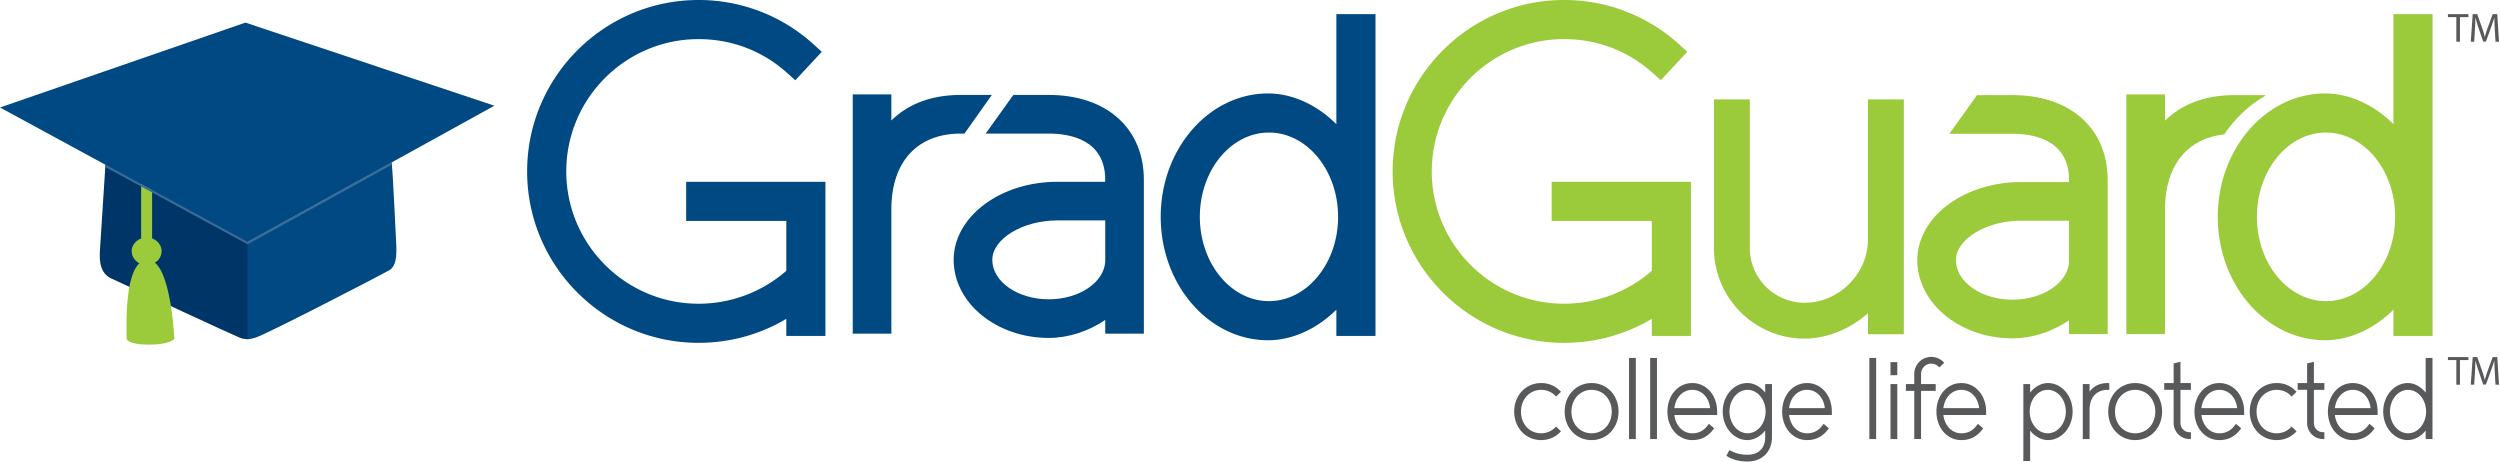 <svg xmlns="http://www.w3.org/2000/svg" width="215.684" height="39.817"><path fill="#003667" d="M21.479 20.891L9.098 14.183s-.412 6.388-.456 7.104c-.044.718-.222 2.197.952 2.734 2.254 1.051 10.49 4.875 11.037 5.091.545.216.85.138.85.138l-.002-8.359z"/><path fill="#004982" d="M34.195 21.283c-.066-1.088-.259-5.77-.403-7.276L21.361 20.88v8.385c.201-.006.427-.058.688-.138.959-.29 11.095-5.55 11.521-5.803.423-.253.667-.737.625-2.041z"/><path fill="#9BCA3B" d="M13.365 22.667c.318-.196.543-.52.575-.899.045-.536-.302-1.015-.818-1.201v-5.015h-.946v5.026c-.439.165-.77.534-.812 1-.039.482.234.916.662 1.138-1.082.97-1.157 4.28-1.102 6.52 0 0 .082.496 1.922.496 1.842 0 2.193-.496 2.193-.496s-.231-5.405-1.674-6.569z"/><path fill="#004982" d="M42.648 9.12L21.173 1.95 0 9.274l21.365 11.604z"/><path fill="#3B6C9A" d="M21.365 20.878L9.092 14.212l-.014.193 12.203 6.629.084.045.085-.047 12.356-6.826-.017-.192z"/><path fill="#004982" d="M84.84 8.191h-1.964c-2.473 0-4.519.758-5.975 2.204V8.146h-3.333v20.643h3.333V18.05c0-4.086 2.232-6.525 5.975-6.525h.332l.113-.16 1.828-2.58.421-.594h-.73zm5.643 0h-3.06l-.113.158-1.846 2.579-.427.596h5.445c1.819 0 4.871.518 4.871 3.99v.17h-4.138c-4.93 0-8.939 3.021-8.939 6.735 0 3.715 3.681 6.736 8.206 6.736 1.664 0 3.402-.56 4.871-1.552v1.186h3.332V15.514c.001-4.448-3.22-7.323-8.202-7.323zm.733 10.826h4.138v3.568c-.127 1.804-2.267 3.237-4.871 3.237-2.687 0-4.873-1.526-4.873-3.403 0-1.812 2.619-3.402 5.606-3.402z"/><path fill="#9BCA3B" d="M173.624 8.206h-3.06l-.111.157-1.848 2.582-.427.596h5.446c1.821 0 4.877.519 4.877 3.994v.171h-4.142c-4.933 0-8.946 3.023-8.946 6.741 0 3.717 3.683 6.741 8.211 6.741 1.667 0 3.407-.56 4.877-1.554v1.187h3.335V15.535c0-4.453-3.223-7.329-8.212-7.329zm.736 10.835h4.142v3.571c-.127 1.806-2.27 3.241-4.877 3.241-2.688 0-4.875-1.528-4.875-3.406-.001-1.814 2.621-3.406 5.61-3.406zM163.874 8.576h-2.717v12.073c0 2.965-2.505 5.471-5.47 5.471a4.73 4.73 0 0 1-4.724-4.725V8.576h-3.095v12.819c0 4.312 3.508 7.818 7.818 7.818 1.912 0 3.935-.823 5.47-2.19v1.816h3.094V8.576h-.376z"/><path fill="#004982" d="M70.835 15.684H59.198v3.375h8.64v4.307a11.511 11.511 0 0 1-7.57 2.837c-6.293 0-11.414-5.121-11.414-11.414 0-6.294 5.12-11.414 11.414-11.414 2.875 0 5.523 1.014 7.658 2.932l.413.37.275.248.252-.271 1.774-1.906.259-.279-.282-.256-.423-.384A14.718 14.718 0 0 0 60.267 0c-8.155 0-14.79 6.634-14.79 14.789 0 8.154 6.635 14.789 14.79 14.789 2.691 0 5.293-.714 7.57-2.071v1.475h3.375V15.685h-.377zm47.457-14.466h-2.999v9.496c-1.667-1.675-3.81-2.652-5.89-2.652-5.109 0-9.264 4.776-9.264 10.646 0 5.87 4.155 10.646 9.264 10.646 2.076 0 4.219-.973 5.89-2.639v2.267h3.376V1.218h-.377zm-8.815 24.761c-3.288 0-5.962-3.263-5.962-7.271 0-4.01 2.674-7.271 5.962-7.271 3.289 0 5.965 3.262 5.965 7.271s-2.676 7.271-5.965 7.271z"/><path d="M211.917 31.067h-.726v-.262h1.766v.262h-.729v2.123h-.311v-2.123zm3.319 1.075c-.018-.332-.04-.732-.036-1.029h-.011a14.87 14.87 0 0 1-.3.905l-.421 1.157h-.234l-.386-1.135a11.241 11.241 0 0 1-.276-.928h-.007c-.007.297-.024.697-.045 1.054l-.063 1.023h-.295l.167-2.385h.392l.407 1.153c.1.294.181.556.241.803h.011c.06-.24.145-.502.251-.803l.424-1.153h.394l.148 2.385h-.301l-.06-1.047zm-3.319-30.663h-.726v-.261h1.766v.262h-.729v2.123h-.311V1.479zm3.319 1.076c-.018-.333-.04-.732-.036-1.029h-.011c-.081.279-.181.577-.3.906l-.421 1.156h-.234l-.386-1.135a11.212 11.212 0 0 1-.276-.926h-.007c-.007.297-.024.696-.045 1.054l-.063 1.022h-.295l.167-2.385h.392l.407 1.154c.1.293.181.555.241.803h.011c.06-.24.145-.502.251-.803l.424-1.154h.394l.148 2.385h-.301l-.06-1.048zm-80.908 34.323l-.079-.077-.079.079c-.321.322-.751.5-1.211.5-1.006 0-1.737-.788-1.737-1.873 0-1.068.748-1.874 1.737-1.874.468 0 .897.178 1.21.499l.078.081.081-.079.264-.251.081-.08-.079-.081a2.259 2.259 0 0 0-1.635-.675c-1.324 0-2.323 1.058-2.323 2.46 0 1.403.999 2.461 2.323 2.461.629 0 1.209-.24 1.635-.676l.079-.081-.081-.079-.264-.254zm2.985-3.831c-1.325 0-2.324 1.058-2.324 2.46 0 1.403.999 2.461 2.324 2.461s2.325-1.058 2.325-2.461c0-1.403-1-2.46-2.325-2.46zm0 4.333c-1.006 0-1.737-.788-1.737-1.873 0-1.068.746-1.874 1.737-1.874.989 0 1.737.806 1.737 1.874 0 1.085-.731 1.873-1.737 1.873zm3.704-6.501h-.475v6.998h.587v-6.998zm1.823 0h-.474v6.998h.587v-6.998zm3.16 2.168c-1.222 0-2.145 1.058-2.145 2.46 0 1.403.923 2.461 2.145 2.461.759 0 1.354-.305 1.824-.932l.063-.084-.08-.069-.279-.243-.093-.079-.072.098c-.372.499-.792.722-1.363.722-.811 0-1.434-.644-1.545-1.579h3.689v-.294c.001-1.404-.921-2.461-2.144-2.461zm-1.545 2.165c.112-.936.734-1.579 1.545-1.579.813 0 1.434.644 1.538 1.579h-3.083zm8.308-2.076h-.473v.741c-.391-.508-.973-.831-1.539-.831-1.173 0-2.126 1.104-2.126 2.46s.953 2.461 2.126 2.461c.563 0 1.146-.321 1.539-.827v.577c0 .947-.571 1.514-1.529 1.514-.686 0-1.168-.189-1.452-.349l-.099-.055-.056.099-.163.298-.049.087.08.059c.024.019.622.447 1.738.447 1.265 0 2.115-.844 2.115-2.1v-4.58h-.112zm-1.994 4.244c-.859 0-1.558-.841-1.558-1.873 0-1.033.698-1.874 1.558-1.874.858 0 1.557.841 1.557 1.874-.001 1.032-.699 1.873-1.557 1.873zm5.13-4.333c-1.225 0-2.145 1.058-2.145 2.46 0 1.403.92 2.461 2.145 2.461.757 0 1.354-.305 1.823-.932l.063-.084-.08-.069-.279-.243-.092-.079-.073.098c-.372.499-.792.722-1.362.722-.812 0-1.435-.644-1.546-1.579h3.688v-.294c0-1.404-.921-2.461-2.142-2.461zm-1.546 2.165c.112-.936.734-1.579 1.546-1.579s1.433.644 1.537 1.579h-3.083zm7.396-4.333h-.473v6.998h.586v-6.998zm1.465 2.257h-.113v4.741h.586v-4.741h-.113zm.36-1.896h-.473v1.13h.586v-1.13zm4.08-.021a1.467 1.467 0 0 0-2.503 1.036v.881h-.722v.586h.722v4.153h.585v-4.153H167v-.585h-1.264v-.881a.882.882 0 0 1 1.499-.631l.077.073.077-.071.261-.245.086-.079-.082-.084zm1.555 1.828c-1.224 0-2.145 1.058-2.145 2.46 0 1.403.921 2.461 2.145 2.461.759 0 1.354-.305 1.824-.932l.062-.084-.079-.069-.28-.243-.092-.079-.073.098c-.373.499-.792.722-1.362.722-.811 0-1.433-.644-1.546-1.579h3.688v-.294c.001-1.404-.919-2.461-2.142-2.461zm-1.546 2.165c.114-.936.736-1.579 1.546-1.579.813 0 1.433.644 1.537 1.579h-3.083zm9.024-2.165c-.572 0-1.154.32-1.54.826v-.736h-.585v6.635h.585v-2.626c.389.502.969.821 1.54.821 1.172 0 2.126-1.104 2.126-2.461s-.954-2.459-2.126-2.459zm1.539 2.46c0 1.032-.699 1.873-1.558 1.873-.859 0-1.557-.841-1.557-1.873 0-1.033.697-1.874 1.557-1.874.859 0 1.558.84 1.558 1.874zm3.635-2.46c-.707 0-1.245.255-1.584.745v-.655h-.587v4.74h.587v-2.523c0-1.077.592-1.721 1.584-1.721h.113v-.586h-.113zm2.348 0c-1.325 0-2.325 1.058-2.325 2.46 0 1.403 1 2.461 2.325 2.461s2.324-1.058 2.324-2.461c0-1.403-.999-2.46-2.324-2.46zm0 4.333c-1.008 0-1.738-.788-1.738-1.873 0-1.068.747-1.874 1.738-1.874.989 0 1.737.806 1.737 1.874.001 1.085-.731 1.873-1.737 1.873zm4.695-4.333h-.788v-1.838l-.141.035-.362.09-.085.021v1.692h-.812v.585h.812V36.5c0 .759.618 1.377 1.376 1.377h.113v-.587h-.113a.79.79 0 0 1-.788-.789v-2.867h.901v-.587h-.113zm2.566 0c-1.223 0-2.145 1.058-2.145 2.46 0 1.403.922 2.461 2.145 2.461.758 0 1.354-.305 1.823-.932l.063-.084-.08-.069-.279-.243-.092-.079-.073.098c-.372.499-.792.722-1.362.722-.812 0-1.435-.644-1.546-1.579h3.688v-.294c.001-1.404-.92-2.461-2.142-2.461zm-1.546 2.165c.112-.936.734-1.579 1.546-1.579.813 0 1.433.644 1.537 1.579h-3.083zm7.863 1.666l-.08-.077-.078.079c-.322.322-.753.5-1.212.5-1.006 0-1.736-.788-1.736-1.873 0-1.068.746-1.874 1.736-1.874.474 0 .893.173 1.21.499l.079.081.081-.079.262-.251.082-.08-.08-.081a2.255 2.255 0 0 0-1.634-.675c-1.325 0-2.323 1.058-2.323 2.46 0 1.403.998 2.461 2.323 2.461a2.26 2.26 0 0 0 1.634-.676l.08-.081-.082-.079-.262-.254zm2.632-3.831h-.79v-1.838l-.141.035-.36.09-.086.021v1.692h-.813v.585h.813V36.5c0 .759.617 1.377 1.377 1.377h.112v-.587h-.112a.79.79 0 0 1-.79-.789v-2.867h.902v-.587h-.112zm2.564 0c-1.222 0-2.145 1.058-2.145 2.46 0 1.403.923 2.461 2.145 2.461.759 0 1.356-.305 1.825-.932l.062-.084-.079-.069-.279-.243-.092-.079-.073.098c-.373.499-.793.722-1.364.722-.811 0-1.433-.644-1.544-1.579h3.688v-.294c0-1.404-.922-2.461-2.144-2.461zm-1.544 2.165c.111-.936.733-1.579 1.544-1.579.815 0 1.435.644 1.538 1.579h-3.082zm8.307-4.333h-.474v2.998c-.391-.508-.973-.83-1.539-.83-1.171 0-2.125 1.104-2.125 2.46s.954 2.461 2.125 2.461c.564 0 1.146-.321 1.539-.826v.735h.587v-6.998h-.113zm-1.995 6.501c-.858 0-1.557-.841-1.557-1.873 0-1.033.698-1.874 1.557-1.874s1.558.841 1.558 1.874c0 1.032-.699 1.873-1.558 1.873z" fill="#58595B"/><path fill="#9BCA3B" d="M145.505 15.683h-11.638v3.375h8.64v4.307a11.504 11.504 0 0 1-7.57 2.837c-6.292 0-11.413-5.12-11.413-11.414s5.121-11.414 11.413-11.414c2.876 0 5.523 1.013 7.658 2.932l.413.37.275.247.252-.271 1.774-1.906.26-.279-.282-.256-.422-.384A14.725 14.725 0 0 0 134.937 0c-8.154 0-14.789 6.634-14.789 14.789 0 8.154 6.635 14.79 14.789 14.79a14.74 14.74 0 0 0 7.57-2.071v1.474h3.375V15.684h-.377zM209.49 1.218h-2.999v9.496c-1.667-1.675-3.811-2.652-5.89-2.652-5.109 0-9.265 4.776-9.265 10.646 0 5.87 4.155 10.646 9.265 10.646 2.075 0 4.219-.973 5.89-2.639v2.267h3.376V1.218h-.377zm-8.817 24.761c-3.288 0-5.962-3.263-5.962-7.271 0-4.01 2.674-7.271 5.962-7.271 3.29 0 5.966 3.262 5.966 7.271s-2.676 7.271-5.966 7.271z"/><path fill="#9BCA3B" d="M195.404 8.28l.052-.074h-2.695c-2.476 0-4.521.758-5.979 2.206V8.146h-3.335V28.82h3.335V18.072c0-3.759 1.893-6.12 5.106-6.478.935-1.381 2.135-2.517 3.516-3.314z"/></svg>